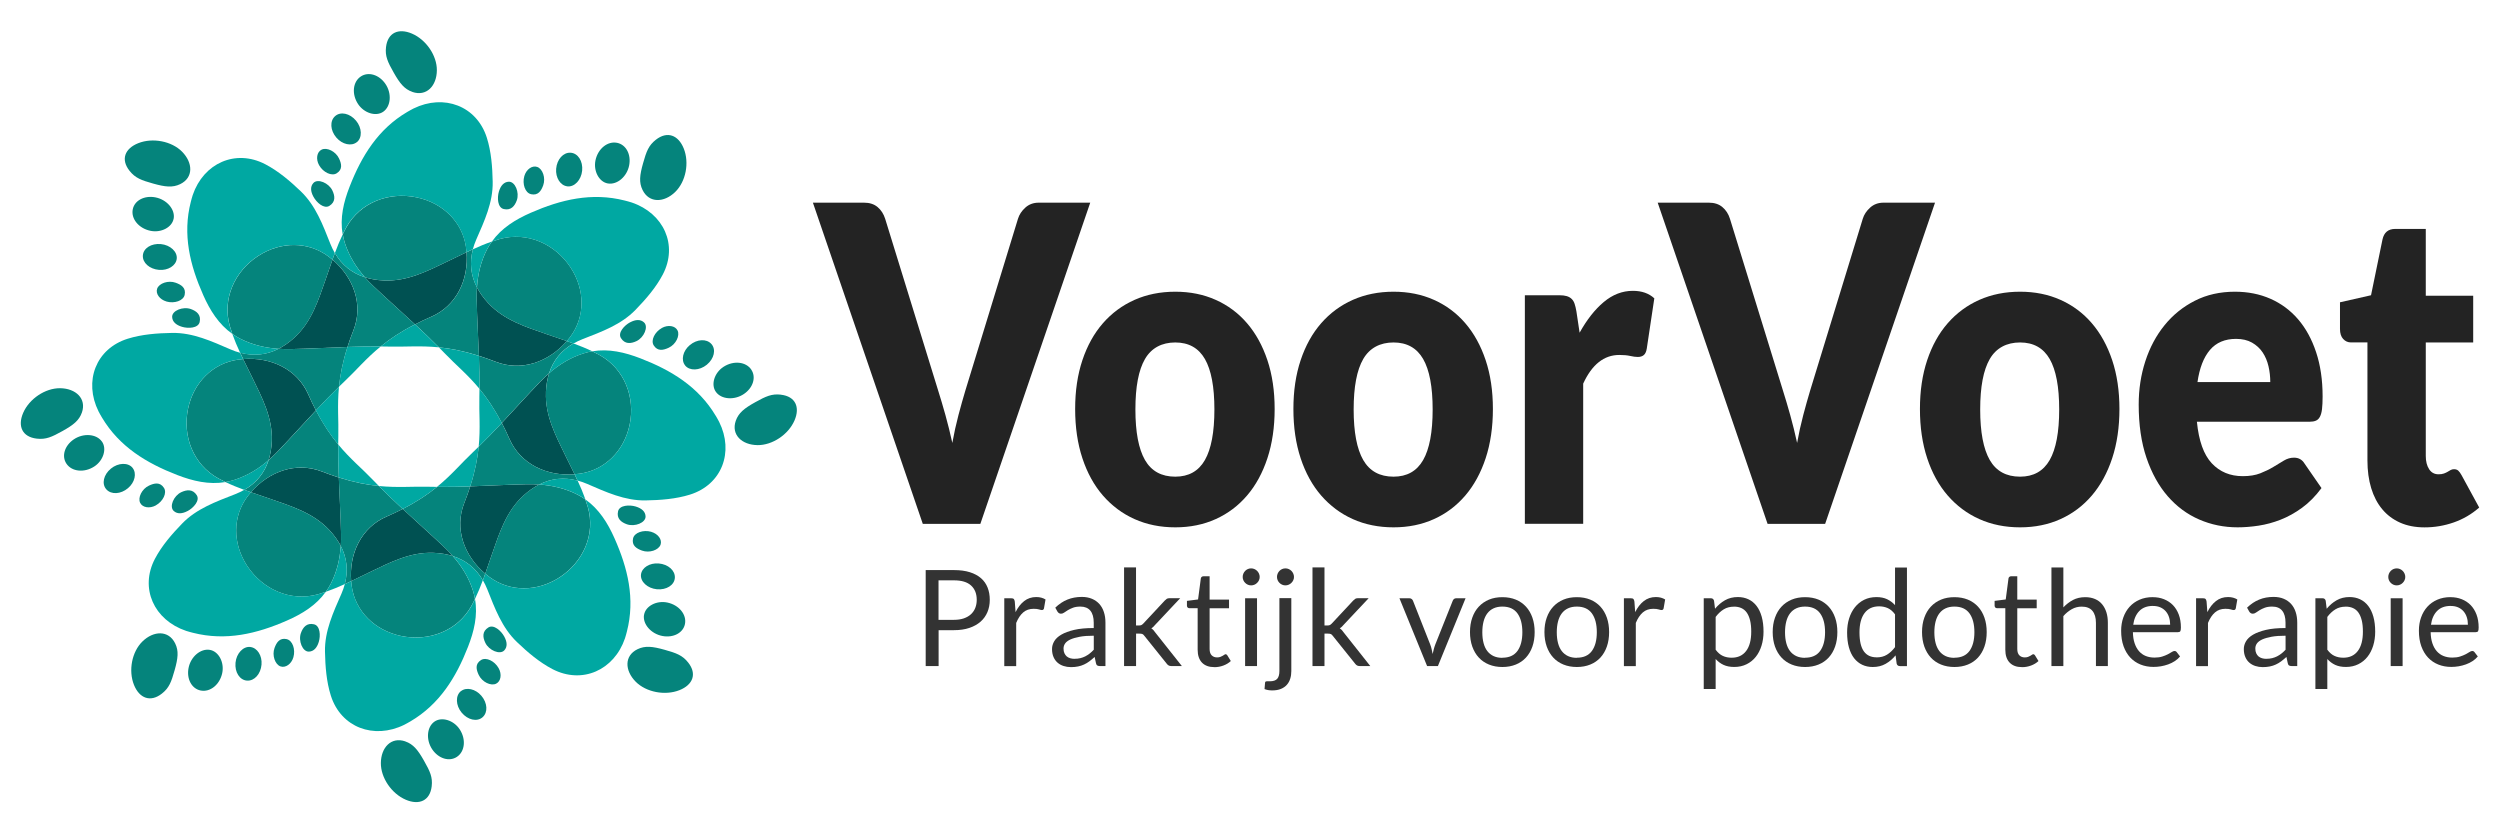 <?xml version="1.0" encoding="UTF-8" standalone="no"?> <svg xmlns:inkscape="http://www.inkscape.org/namespaces/inkscape" xmlns:sodipodi="http://sodipodi.sourceforge.net/DTD/sodipodi-0.dtd" xmlns="http://www.w3.org/2000/svg" xmlns:svg="http://www.w3.org/2000/svg" id="a" viewBox="0 0 1800 600" version="1.1" sodipodi:docname="Logo_VoorVoet.svg" inkscape:version="1.2.2 (b0a8486541, 2022-12-01)" width="1800" height="600"><defs id="defs4"><style id="style2">.m{fill:#005152;}.n{fill:#00a8a2;}.o{fill:#05847c;}.p{fill:#3b3b3c;}.q{fill:#4d4d4f;}</style></defs><g id="g261"><g id="g3865" transform="translate(4.981,12.485)"><g id="b" transform="matrix(3,0,0,3,-4.992,-4.985)"><g id="c"><path class="m" d="m 79.8,59.81 c -0.55,1.57 -1.08,3.15 -1.63,4.71 -1.78,5.07 -3.38,10.21 -7.51,14.01 -1.22,1.12 -2.49,2.01 -3.81,2.68 0.99,0.07 1.98,0.09 2.98,0.07 4.52,-0.1 9.04,-0.35 13.56,-0.51 0.4,-1.26 0.87,-2.57 1.43,-3.98 2.44,-6.17 0.03,-12.7 -5.03,-16.98 z" id="path6"></path><path class="m" d="m 58.36,83.68 c 0.73,1.5 1.48,2.99 2.21,4.48 2.35,4.84 4.89,9.61 4.67,15.2 -0.06,1.65 -0.32,3.18 -0.78,4.57 0.74,-0.65 1.46,-1.33 2.15,-2.05 3.12,-3.25 6.13,-6.6 9.21,-9.89 -0.61,-1.17 -1.22,-2.43 -1.83,-3.82 -2.67,-6.09 -9.02,-9.02 -15.64,-8.5 z" id="path8"></path><path class="m" d="m 60.22,115.64 c 1.58,0.55 3.18,1.08 4.75,1.63 5.11,1.78 10.29,3.37 14.12,7.49 1.13,1.21 2.03,2.48 2.71,3.78 0.07,-0.98 0.09,-1.97 0.06,-2.96 -0.11,-4.49 -0.37,-8.98 -0.54,-13.47 -1.27,-0.4 -2.59,-0.87 -4.01,-1.42 -6.22,-2.44 -12.79,-0.05 -17.09,4.96 z" id="path10"></path><path class="m" d="m 84.29,136.97 c 1.51,-0.72 3.01,-1.47 4.51,-2.18 4.87,-2.33 9.66,-4.84 15.29,-4.61 1.66,0.07 3.2,0.33 4.61,0.78 -0.65,-0.74 -1.34,-1.46 -2.07,-2.14 -3.28,-3.1 -6.66,-6.1 -9.97,-9.17 -1.18,0.6 -2.45,1.21 -3.84,1.81 -6.13,2.64 -9.06,8.94 -8.53,15.52 z" id="path12"></path><path class="m" d="m 116.46,135.19 c 0.55,-1.57 1.08,-3.15 1.63,-4.71 1.78,-5.07 3.38,-10.21 7.51,-14.01 1.22,-1.12 2.49,-2.01 3.81,-2.68 -0.99,-0.07 -1.98,-0.09 -2.99,-0.07 -4.52,0.1 -9.04,0.35 -13.56,0.51 -0.4,1.26 -0.87,2.57 -1.43,3.98 -2.44,6.17 -0.03,12.7 5.03,16.98 z" id="path14"></path><path class="m" d="m 111.97,58.03 c -1.51,0.72 -3.01,1.47 -4.51,2.18 -4.87,2.33 -9.66,4.84 -15.29,4.61 -1.66,-0.07 -3.2,-0.33 -4.61,-0.78 0.65,0.74 1.34,1.46 2.07,2.14 3.28,3.1 6.66,6.1 9.97,9.17 1.18,-0.6 2.45,-1.21 3.84,-1.81 6.13,-2.64 9.06,-8.94 8.53,-15.52 z" id="path16"></path><path class="m" d="m 136.04,79.36 c -1.58,-0.55 -3.18,-1.08 -4.75,-1.63 -5.11,-1.78 -10.29,-3.37 -14.12,-7.49 -1.13,-1.21 -2.03,-2.48 -2.71,-3.78 -0.07,0.98 -0.09,1.97 -0.06,2.96 0.11,4.49 0.37,8.98 0.54,13.47 1.27,0.4 2.59,0.87 4.01,1.42 6.22,2.44 12.79,0.05 17.09,-4.96 z" id="path18"></path><path class="m" d="m 131.02,91.64 c 0.06,-1.65 0.32,-3.18 0.78,-4.57 -0.74,0.65 -1.46,1.33 -2.15,2.05 -3.12,3.25 -6.13,6.6 -9.21,9.89 0.61,1.17 1.22,2.43 1.83,3.82 2.67,6.09 9.02,9.02 15.64,8.5 -0.73,-1.5 -1.48,-2.99 -2.21,-4.48 -2.35,-4.84 -4.89,-9.61 -4.67,-15.2 z" id="path20"></path></g><g id="d"><path class="o" d="m 84.83,76.79 c -0.56,1.4 -1.02,2.72 -1.43,3.98 2.66,-0.09 5.31,-0.14 7.97,-0.12 2.15,-1.75 4.77,-3.53 8.24,-5.3 -3.31,-3.06 -6.7,-6.06 -9.97,-9.17 -0.73,-0.69 -1.42,-1.4 -2.07,-2.14 -3.06,-0.98 -5.5,-2.89 -7.2,-5.81 -0.2,0.53 -0.39,1.05 -0.57,1.58 5.06,4.28 7.48,10.81 5.03,16.98 z" id="path23"></path><path class="o" d="m 66.85,81.22 c 1.31,-0.67 2.58,-1.56 3.81,-2.68 4.13,-3.79 5.73,-8.93 7.51,-14.01 0.55,-1.56 1.07,-3.14 1.63,-4.71 C 79.46,59.53 79.11,59.26 78.76,59 73.92,55.44 67.41,55.41 61.99,58.92 c -5.68,3.67 -8.69,10.34 -6.81,16.87 0.18,0.62 0.38,1.24 0.6,1.85 0.6,0.42 1.22,0.82 1.9,1.16 2.91,1.48 6.01,2.2 9.19,2.42 z" id="path25"></path><path class="o" d="m 74,92.17 c 0.61,1.39 1.22,2.64 1.83,3.82 1.81,-1.93 3.65,-3.83 5.54,-5.68 0.27,-2.75 0.85,-5.85 2.04,-9.54 -4.52,0.16 -9.04,0.41 -13.56,0.51 -1,0.02 -2,0 -2.98,-0.07 -2.86,1.46 -5.94,1.81 -9.22,0.94 0.24,0.51 0.48,1.02 0.72,1.52 6.62,-0.52 12.97,2.41 15.64,8.5 z" id="path27"></path><path class="o" d="m 77.31,110.67 c 1.41,0.56 2.74,1.02 4.01,1.42 -0.1,-2.64 -0.16,-5.28 -0.13,-7.91 -1.77,-2.14 -3.56,-4.75 -5.35,-8.19 -3.08,3.29 -6.09,6.64 -9.21,9.89 -0.69,0.72 -1.41,1.4 -2.15,2.05 -0.98,3.04 -2.9,5.46 -5.84,7.14 0.53,0.19 1.06,0.39 1.6,0.57 4.3,-5.02 10.87,-7.4 17.09,-4.96 z" id="path29"></path><path class="o" d="m 81.79,128.53 c -0.68,-1.31 -1.58,-2.57 -2.71,-3.78 -3.83,-4.11 -9.01,-5.71 -14.12,-7.49 -1.57,-0.55 -3.17,-1.07 -4.75,-1.63 -0.29,0.33 -0.56,0.68 -0.83,1.04 -3.57,4.8 -3.59,11.27 -0.05,16.66 3.71,5.64 10.43,8.65 17,6.8 0.63,-0.18 1.25,-0.38 1.86,-0.59 0.42,-0.59 0.82,-1.21 1.17,-1.88 1.49,-2.89 2.21,-5.96 2.42,-9.12 z" id="path31"></path><path class="o" d="m 92.81,121.46 c 1.39,-0.6 2.66,-1.2 3.84,-1.81 -1.95,-1.8 -3.87,-3.63 -5.73,-5.51 -2.77,-0.27 -5.89,-0.86 -9.61,-2.04 0.17,4.49 0.43,8.98 0.54,13.47 0.03,0.99 0,1.98 -0.06,2.96 1.47,2.84 1.84,5.9 0.96,9.16 0.51,-0.23 1.02,-0.47 1.53,-0.72 -0.54,-6.58 2.4,-12.88 8.53,-15.52 z" id="path33"></path><path class="o" d="m 108.69,130.96 c -1.41,-0.45 -2.94,-0.71 -4.61,-0.78 -5.63,-0.23 -10.42,2.28 -15.29,4.61 -1.5,0.72 -3,1.46 -4.51,2.18 0.04,0.44 0.09,0.88 0.15,1.32 0.89,5.91 5.49,10.5 11.82,11.84 6.63,1.4 13.52,-1.2 16.84,-7.13 0.32,-0.57 0.62,-1.15 0.9,-1.75 -0.12,-0.71 -0.29,-1.42 -0.52,-2.13 -1.01,-3.09 -2.69,-5.77 -4.79,-8.16 z" id="path35"></path><path class="o" d="m 111.43,118.21 c 0.56,-1.4 1.02,-2.72 1.43,-3.98 -2.66,0.09 -5.31,0.14 -7.97,0.12 -2.15,1.75 -4.77,3.53 -8.24,5.3 3.31,3.06 6.7,6.06 9.97,9.17 0.73,0.69 1.42,1.4 2.07,2.14 3.06,0.98 5.5,2.89 7.2,5.81 0.2,-0.53 0.39,-1.05 0.57,-1.58 -5.06,-4.28 -7.48,-10.81 -5.03,-16.98 z" id="path37"></path><path class="o" d="m 114.47,66.47 c 0.68,1.31 1.58,2.57 2.71,3.78 3.83,4.11 9.01,5.71 14.12,7.49 1.57,0.55 3.17,1.07 4.75,1.63 0.29,-0.33 0.56,-0.68 0.83,-1.04 3.57,-4.8 3.59,-11.27 0.05,-16.66 -3.71,-5.64 -10.43,-8.65 -17,-6.8 -0.63,0.18 -1.25,0.38 -1.86,0.59 -0.42,0.59 -0.82,1.21 -1.17,1.88 -1.49,2.89 -2.21,5.96 -2.42,9.12 z" id="path39"></path><path class="o" d="m 129.41,113.78 c -1.31,0.67 -2.59,1.56 -3.81,2.68 -4.13,3.79 -5.73,8.93 -7.51,14.01 -0.55,1.56 -1.07,3.14 -1.63,4.71 0.34,0.29 0.69,0.56 1.04,0.82 4.84,3.56 11.35,3.59 16.77,0.08 5.68,-3.67 8.69,-10.34 6.81,-16.87 -0.18,-0.62 -0.38,-1.24 -0.6,-1.85 -0.6,-0.42 -1.22,-0.82 -1.9,-1.16 -2.91,-1.48 -6.01,-2.2 -9.19,-2.42 z" id="path41"></path><path class="o" d="m 122.26,102.83 c -0.61,-1.39 -1.22,-2.64 -1.83,-3.82 -1.81,1.93 -3.65,3.83 -5.54,5.68 -0.27,2.75 -0.85,5.85 -2.04,9.54 4.52,-0.16 9.04,-0.41 13.56,-0.51 1,-0.02 2,0 2.99,0.07 2.86,-1.46 5.94,-1.81 9.22,-0.94 -0.24,-0.51 -0.48,-1.02 -0.72,-1.52 -6.62,0.52 -12.97,-2.41 -15.64,-8.5 z" id="path43"></path><path class="o" d="m 103.45,73.54 c -1.39,0.6 -2.66,1.2 -3.84,1.81 1.95,1.8 3.87,3.63 5.73,5.51 2.77,0.27 5.89,0.86 9.61,2.04 -0.17,-4.49 -0.43,-8.98 -0.54,-13.47 -0.03,-0.99 0,-1.98 0.06,-2.96 -1.47,-2.84 -1.84,-5.9 -0.96,-9.16 -0.51,0.23 -1.02,0.47 -1.53,0.72 0.54,6.58 -2.4,12.88 -8.53,15.52 z" id="path45"></path><path class="o" d="m 87.57,64.04 c 1.41,0.45 2.94,0.71 4.61,0.78 5.63,0.23 10.42,-2.28 15.29,-4.61 1.5,-0.72 3,-1.46 4.51,-2.18 -0.04,-0.44 -0.09,-0.88 -0.15,-1.32 -0.89,-5.91 -5.49,-10.5 -11.82,-11.84 -6.63,-1.4 -13.52,1.2 -16.84,7.13 -0.32,0.57 -0.62,1.15 -0.9,1.75 0.12,0.71 0.29,1.42 0.52,2.13 1.01,3.09 2.69,5.77 4.79,8.16 z" id="path47"></path><path class="o" d="m 131.8,87.07 c -0.45,1.4 -0.71,2.92 -0.78,4.57 -0.22,5.59 2.32,10.35 4.67,15.2 0.72,1.49 1.48,2.98 2.21,4.48 0.44,-0.03 0.88,-0.08 1.32,-0.15 5.95,-0.88 10.56,-5.43 11.89,-11.72 1.39,-6.59 -1.23,-13.43 -7.21,-16.74 -0.58,-0.32 -1.16,-0.61 -1.76,-0.9 -0.71,0.12 -1.43,0.29 -2.15,0.52 -3.11,0.99 -5.81,2.66 -8.21,4.74 z" id="path49"></path><path class="o" d="m 118.95,84.33 c -1.41,-0.56 -2.74,-1.02 -4.01,-1.42 0.1,2.64 0.16,5.28 0.13,7.91 1.77,2.14 3.56,4.75 5.35,8.19 3.08,-3.29 6.09,-6.64 9.21,-9.89 0.69,-0.72 1.41,-1.4 2.15,-2.05 0.98,-3.04 2.9,-5.46 5.84,-7.14 -0.53,-0.19 -1.06,-0.39 -1.6,-0.57 -4.3,5.02 -10.87,7.4 -17.09,4.96 z" id="path51"></path><path class="o" d="m 64.46,107.93 c 0.45,-1.4 0.71,-2.92 0.78,-4.57 0.22,-5.59 -2.32,-10.35 -4.67,-15.2 -0.72,-1.49 -1.48,-2.98 -2.21,-4.48 -0.44,0.03 -0.88,0.08 -1.32,0.15 -5.95,0.88 -10.56,5.43 -11.89,11.72 -1.39,6.59 1.23,13.43 7.21,16.74 0.58,0.32 1.16,0.61 1.76,0.9 0.71,-0.12 1.43,-0.29 2.15,-0.52 3.11,-0.99 5.81,-2.66 8.21,-4.74 z" id="path53"></path></g><g id="e"><g id="f"><path class="n" d="m 61.98,58.91 c 5.42,-3.51 11.94,-3.48 16.77,0.08 0.36,0.26 0.71,0.54 1.04,0.82 0.19,-0.53 0.38,-1.06 0.57,-1.58 -0.39,-0.67 -0.75,-1.4 -1.06,-2.18 -1.81,-4.55 -3.51,-9.2 -7.12,-12.65 -2.57,-2.46 -5.39,-4.86 -8.52,-6.49 -7.13,-3.7 -14.8,-0.25 -17.4,7.4 -0.18,0.53 -0.31,1.08 -0.46,1.63 -2.02,7.85 -0.2,15.22 2.98,22.38 1.62,3.66 3.71,7 6.98,9.31 -0.22,-0.61 -0.42,-1.23 -0.6,-1.85 -1.88,-6.53 1.14,-13.2 6.81,-16.87 z" id="path56"></path><path class="n" d="m 114.47,66.47 c 0.21,-3.16 0.93,-6.23 2.42,-9.12 0.35,-0.67 0.75,-1.29 1.17,-1.88 -1.54,0.53 -3.05,1.16 -4.55,1.85 -0.88,3.25 -0.51,6.31 0.96,9.16 z" id="path58"></path><path class="n" d="m 45.14,95.55 c 1.33,-6.29 5.95,-10.84 11.89,-11.72 0.44,-0.07 0.88,-0.12 1.32,-0.15 -0.25,-0.51 -0.49,-1.01 -0.72,-1.52 -0.76,-0.2 -1.52,-0.46 -2.3,-0.8 C 50.81,79.41 46.3,77.31 41.3,77.4 37.74,77.46 34.03,77.74 30.67,78.79 23.01,81.18 20.05,89 23.66,96.25 c 0.25,0.51 0.55,0.99 0.83,1.48 4.16,6.98 10.69,10.93 18.04,13.77 3.76,1.45 7.61,2.37 11.58,1.7 -0.59,-0.28 -1.18,-0.58 -1.76,-0.9 -5.98,-3.31 -8.6,-10.15 -7.21,-16.74 z" id="path60"></path><path class="n" d="m 87.57,64.04 c -2.1,-2.39 -3.78,-5.07 -4.79,-8.16 -0.23,-0.72 -0.4,-1.43 -0.52,-2.13 -0.7,1.45 -1.32,2.96 -1.88,4.48 1.7,2.92 4.13,4.83 7.2,5.81 z" id="path62"></path><path class="n" d="M 66.85,81.22 C 63.67,81 60.57,80.28 57.66,78.8 c -0.68,-0.35 -1.3,-0.74 -1.9,-1.16 0.54,1.53 1.18,3.03 1.87,4.52 3.28,0.88 6.36,0.52 9.22,-0.94 z" id="path64"></path><path class="n" d="m 59.34,133.33 c -3.54,-5.39 -3.52,-11.86 0.05,-16.66 0.27,-0.36 0.54,-0.7 0.83,-1.04 -0.53,-0.19 -1.07,-0.38 -1.6,-0.57 -0.68,0.39 -1.4,0.74 -2.19,1.05 -4.58,1.79 -9.26,3.47 -12.72,7.05 -2.47,2.55 -4.89,5.34 -6.52,8.45 -3.71,7.07 -0.23,14.7 7.48,17.3 0.54,0.18 1.09,0.31 1.64,0.46 7.91,2.02 15.33,0.23 22.53,-2.92 3.68,-1.61 7.04,-3.67 9.36,-6.92 -0.62,0.21 -1.24,0.41 -1.86,0.59 -6.57,1.85 -13.3,-1.15 -17,-6.8 z" id="path66"></path><path class="n" d="m 96.26,150.13 c -6.34,-1.33 -10.93,-5.93 -11.82,-11.84 -0.07,-0.44 -0.12,-0.88 -0.15,-1.32 -0.51,0.24 -1.02,0.48 -1.53,0.72 -0.2,0.75 -0.47,1.51 -0.8,2.28 -1.96,4.48 -4.06,8.96 -3.96,13.93 0.07,3.54 0.35,7.22 1.41,10.56 2.42,7.62 10.3,10.57 17.59,7 0.51,-0.25 0.99,-0.55 1.49,-0.82 7.02,-4.12 10.98,-10.6 13.83,-17.89 1.46,-3.73 2.38,-7.56 1.69,-11.49 -0.29,0.59 -0.58,1.17 -0.9,1.75 -3.32,5.93 -10.2,8.52 -16.84,7.13 z" id="path68"></path><path class="n" d="m 64.46,107.93 c -2.4,2.08 -5.1,3.75 -8.21,4.74 -0.72,0.23 -1.44,0.4 -2.15,0.52 1.46,0.7 2.98,1.31 4.52,1.88 2.94,-1.68 4.86,-4.1 5.84,-7.14 z" id="path70"></path><path class="n" d="m 134.28,136.09 c -5.42,3.51 -11.94,3.48 -16.77,-0.08 -0.36,-0.26 -0.71,-0.54 -1.04,-0.82 -0.19,0.53 -0.38,1.06 -0.57,1.58 0.39,0.67 0.75,1.4 1.06,2.18 1.81,4.55 3.51,9.2 7.12,12.65 2.57,2.46 5.39,4.86 8.52,6.49 7.13,3.7 14.8,0.25 17.4,-7.4 0.18,-0.53 0.31,-1.08 0.46,-1.63 2.02,-7.85 0.2,-15.22 -2.98,-22.38 -1.62,-3.66 -3.71,-7 -6.98,-9.31 0.22,0.61 0.42,1.23 0.6,1.85 1.88,6.53 -1.14,13.2 -6.81,16.87 z" id="path72"></path><path class="n" d="m 81.79,128.53 c -0.21,3.16 -0.93,6.23 -2.42,9.12 -0.35,0.67 -0.75,1.29 -1.17,1.88 1.54,-0.53 3.05,-1.16 4.55,-1.85 0.88,-3.25 0.51,-6.31 -0.96,-9.16 z" id="path74"></path><path class="n" d="m 108.69,130.96 c 2.1,2.39 3.78,5.07 4.79,8.16 0.23,0.72 0.4,1.43 0.52,2.13 0.7,-1.45 1.32,-2.96 1.88,-4.48 -1.7,-2.92 -4.13,-4.83 -7.2,-5.81 z" id="path76"></path><path class="n" d="m 171.77,97.28 c -4.16,-6.98 -10.69,-10.93 -18.04,-13.77 -3.76,-1.45 -7.61,-2.37 -11.58,-1.7 0.59,0.28 1.18,0.58 1.76,0.9 5.98,3.31 8.6,10.15 7.21,16.74 -1.33,6.29 -5.95,10.84 -11.89,11.72 -0.44,0.07 -0.88,0.12 -1.32,0.15 0.25,0.51 0.49,1.01 0.72,1.52 0.76,0.2 1.52,0.46 2.3,0.8 4.52,1.95 9.03,4.05 14.03,3.96 3.56,-0.06 7.27,-0.34 10.63,-1.39 7.66,-2.39 10.62,-10.21 7.01,-17.46 -0.25,-0.51 -0.55,-0.99 -0.83,-1.48 z" id="path78"></path><path class="n" d="m 129.41,113.78 c 3.18,0.22 6.28,0.94 9.19,2.42 0.68,0.35 1.3,0.74 1.9,1.16 -0.54,-1.53 -1.18,-3.03 -1.87,-4.52 -3.28,-0.88 -6.36,-0.52 -9.22,0.94 z" id="path80"></path><path class="n" d="m 136.92,61.67 c 3.54,5.39 3.52,11.86 -0.05,16.66 -0.27,0.36 -0.54,0.7 -0.83,1.04 0.53,0.19 1.07,0.38 1.6,0.57 0.68,-0.39 1.4,-0.74 2.19,-1.05 4.58,-1.79 9.26,-3.47 12.72,-7.05 2.47,-2.55 4.89,-5.34 6.52,-8.45 3.71,-7.07 0.23,-14.7 -7.48,-17.3 -0.54,-0.18 -1.09,-0.31 -1.64,-0.46 -7.91,-2.02 -15.33,-0.23 -22.53,2.92 -3.68,1.61 -7.04,3.67 -9.36,6.92 0.62,-0.21 1.24,-0.41 1.86,-0.59 6.57,-1.85 13.3,1.15 17,6.8 z" id="path82"></path><path class="n" d="m 99.99,44.87 c 6.34,1.33 10.93,5.93 11.82,11.84 0.07,0.44 0.12,0.88 0.15,1.32 0.51,-0.24 1.02,-0.48 1.53,-0.72 0.2,-0.75 0.47,-1.51 0.8,-2.28 1.96,-4.48 4.06,-8.96 3.96,-13.93 -0.07,-3.54 -0.35,-7.22 -1.41,-10.56 -2.42,-7.62 -10.3,-10.57 -17.59,-7 -0.51,0.25 -0.99,0.55 -1.49,0.82 -7.02,4.12 -10.98,10.6 -13.83,17.89 -1.46,3.73 -2.38,7.56 -1.69,11.49 0.29,-0.59 0.58,-1.17 0.9,-1.75 3.32,-5.93 10.2,-8.52 16.84,-7.13 z" id="path84"></path><path class="n" d="m 131.8,87.07 c 2.4,-2.08 5.1,-3.75 8.21,-4.74 0.72,-0.23 1.44,-0.4 2.15,-0.52 -1.46,-0.7 -2.98,-1.31 -4.52,-1.88 -2.94,1.68 -4.86,4.1 -5.84,7.14 z" id="path86"></path><path class="n" d="m 115.08,90.82 c 0.02,-2.64 -0.04,-5.27 -0.13,-7.91 -3.72,-1.18 -6.84,-1.77 -9.61,-2.04 0.48,0.48 0.95,0.96 1.42,1.45 2.59,2.72 5.42,4.99 8.32,8.5 z" id="path88"></path><path class="n" d="m 115.05,92.84 c -0.1,3.74 0.29,7.33 -0.16,11.85 1.89,-1.85 3.73,-3.75 5.54,-5.68 -1.79,-3.45 -3.59,-6.05 -5.35,-8.19 0,0.67 0,1.35 -0.03,2.02 z" id="path90"></path><path class="n" d="m 104.89,114.35 c 2.65,0.03 5.31,-0.03 7.97,-0.12 1.19,-3.69 1.77,-6.79 2.04,-9.54 -0.48,0.47 -0.97,0.95 -1.46,1.41 -2.73,2.57 -5.02,5.37 -8.55,8.25 z" id="path92"></path><path class="n" d="m 105.33,80.86 c -1.86,-1.88 -3.78,-3.71 -5.73,-5.51 -3.47,1.77 -6.09,3.55 -8.24,5.3 0.68,0 1.36,0.01 2.04,0.03 3.77,0.1 7.38,-0.27 11.93,0.18 z" id="path94"></path><path class="n" d="m 91.37,80.65 c -2.65,-0.03 -5.31,0.03 -7.97,0.12 -1.19,3.69 -1.77,6.79 -2.04,9.54 0.48,-0.47 0.97,-0.95 1.46,-1.41 2.73,-2.57 5.02,-5.37 8.55,-8.25 z" id="path96"></path><path class="n" d="m 81.36,90.31 c -1.89,1.85 -3.73,3.75 -5.54,5.68 1.79,3.45 3.59,6.05 5.35,8.19 0,-0.67 0,-1.35 0.03,-2.02 0.1,-3.74 -0.29,-7.33 0.16,-11.85 z" id="path98"></path><path class="n" d="m 81.18,104.18 c -0.02,2.64 0.04,5.27 0.13,7.91 3.72,1.18 6.84,1.77 9.61,2.04 -0.48,-0.48 -0.95,-0.96 -1.42,-1.45 -2.59,-2.72 -5.42,-4.99 -8.32,-8.5 z" id="path100"></path><path class="n" d="m 90.92,114.14 c 1.86,1.88 3.78,3.71 5.73,5.51 3.47,-1.77 6.09,-3.55 8.24,-5.3 -0.68,0 -1.36,-0.01 -2.04,-0.03 -3.77,-0.1 -7.38,0.27 -11.93,-0.18 z" id="path102"></path></g><g id="g"><g id="h"><path class="o" d="m 43.66,75.93 c 1.52,0.46 3.91,0.35 4.26,-1.13 0.4,-1.74 -0.72,-2.63 -2.12,-3.13 -1.89,-0.67 -4.55,0.38 -4.48,1.91 0.05,1.15 0.95,1.93 2.35,2.35 z" id="path105"></path><path class="o" d="m 45.03,120.15 c 1.39,-0.74 3.01,-2.5 2.2,-3.79 -0.95,-1.51 -2.38,-1.36 -3.73,-0.73 -1.81,0.85 -2.94,3.47 -1.8,4.5 0.85,0.78 2.04,0.7 3.33,0.01 z" id="path107"></path><path class="o" d="m 75.37,147.33 c -1.75,-0.4 -2.65,0.71 -3.15,2.1 -0.67,1.88 0.4,4.52 1.93,4.46 1.16,-0.05 1.94,-0.94 2.36,-2.33 0.46,-1.5 0.34,-3.89 -1.15,-4.23 z" id="path109"></path><path class="o" d="m 117.21,148.09 c -1.52,0.94 -1.37,2.36 -0.72,3.7 0.86,1.8 3.5,2.92 4.54,1.8 0.79,-0.85 0.7,-2.03 0,-3.31 -0.75,-1.39 -2.53,-2.99 -3.82,-2.19 z" id="path111"></path><path class="o" d="m 152.6,119.07 c -1.52,-0.46 -3.91,-0.35 -4.26,1.13 -0.4,1.74 0.72,2.63 2.12,3.13 1.89,0.67 4.55,-0.38 4.48,-1.91 -0.05,-1.15 -0.95,-1.93 -2.35,-2.35 z" id="path113"></path><path class="o" d="m 151.23,74.85 c -1.39,0.74 -3.01,2.5 -2.2,3.79 0.95,1.51 2.38,1.36 3.73,0.73 1.81,-0.85 2.94,-3.47 1.8,-4.5 -0.85,-0.78 -2.04,-0.7 -3.33,-0.01 z" id="path115"></path><path class="o" d="m 120.89,47.67 c 1.75,0.4 2.65,-0.71 3.15,-2.1 0.67,-1.88 -0.4,-4.52 -1.93,-4.46 -1.16,0.05 -1.94,0.94 -2.36,2.33 -0.46,1.5 -0.34,3.89 1.15,4.23 z" id="path117"></path><path class="o" d="m 79.05,46.91 c 1.52,-0.94 1.37,-2.36 0.72,-3.7 -0.86,-1.8 -3.5,-2.92 -4.54,-1.8 -0.79,0.85 -0.7,2.03 0,3.31 0.75,1.39 2.53,2.99 3.82,2.19 z" id="path119"></path></g><g id="i"><path class="o" d="m 39.96,69.87 c 1.91,0.54 4.05,-0.2 4.36,-1.59 0.38,-1.71 -0.83,-2.44 -2.14,-2.92 -1.78,-0.65 -4,0.12 -4.46,1.42 -0.42,1.21 0.6,2.61 2.24,3.08 z" id="path122"></path><path class="o" d="m 37.41,118.78 c 1.73,-0.96 2.72,-2.98 1.95,-4.18 -0.95,-1.48 -2.32,-1.15 -3.59,-0.56 -1.72,0.79 -2.74,2.9 -2.13,4.14 0.56,1.15 2.28,1.43 3.77,0.61 z" id="path124"></path><path class="o" d="m 68.82,150.89 c -1.72,-0.38 -2.45,0.82 -2.93,2.12 -0.65,1.77 0.13,3.98 1.44,4.43 1.22,0.42 2.63,-0.59 3.09,-2.21 0.54,-1.89 -0.21,-4.02 -1.6,-4.33 z" id="path126"></path><path class="o" d="m 115.45,155.91 c -1.49,0.94 -1.15,2.3 -0.56,3.56 0.8,1.71 2.92,2.73 4.17,2.12 1.16,-0.56 1.44,-2.27 0.61,-3.74 -0.97,-1.72 -3.01,-2.7 -4.22,-1.94 z" id="path128"></path><path class="o" d="m 156.3,125.13 c -1.91,-0.54 -4.05,0.2 -4.36,1.59 -0.38,1.71 0.83,2.44 2.14,2.92 1.78,0.65 4,-0.12 4.46,-1.42 0.42,-1.21 -0.6,-2.61 -2.24,-3.08 z" id="path130"></path><path class="o" d="m 158.85,76.22 c -1.73,0.96 -2.72,2.98 -1.95,4.18 0.95,1.48 2.32,1.15 3.59,0.56 1.72,-0.79 2.74,-2.9 2.13,-4.14 -0.56,-1.15 -2.28,-1.43 -3.77,-0.61 z" id="path132"></path><path class="o" d="m 127.44,44.11 c 1.72,0.38 2.45,-0.82 2.93,-2.12 0.65,-1.77 -0.13,-3.98 -1.44,-4.43 -1.22,-0.42 -2.63,0.59 -3.09,2.21 -0.54,1.89 0.21,4.02 1.6,4.33 z" id="path134"></path><path class="o" d="m 80.81,39.09 c 1.49,-0.94 1.15,-2.3 0.56,-3.56 -0.8,-1.71 -2.92,-2.73 -4.17,-2.12 -1.16,0.56 -1.44,2.27 -0.61,3.74 0.97,1.72 3.01,2.7 4.22,1.94 z" id="path136"></path></g><g id="j"><path class="o" d="m 38.17,62.27 c 2.17,0.18 4.06,-1.01 4.25,-2.66 0.19,-1.7 -1.55,-3.31 -3.8,-3.53 -2.31,-0.22 -4.23,1 -4.33,2.75 -0.1,1.74 1.6,3.25 3.88,3.44 z" id="path139"></path><path class="o" d="m 31.83,109.79 c -1.08,-1.34 -3.45,-1.26 -5.2,0.17 -1.79,1.47 -2.28,3.68 -1.1,4.99 1.17,1.3 3.45,1.18 5.19,-0.29 1.66,-1.39 2.15,-3.57 1.1,-4.87 z" id="path141"></path><path class="o" d="m 60.08,152.77 c -1.71,-0.19 -3.33,1.53 -3.55,3.77 -0.22,2.3 1.01,4.2 2.78,4.31 1.75,0.1 3.27,-1.59 3.46,-3.85 0.18,-2.15 -1.02,-4.04 -2.69,-4.22 z" id="path143"></path><path class="o" d="m 110.62,163.37 c -1.34,1.07 -1.26,3.43 0.18,5.16 1.48,1.78 3.71,2.27 5.03,1.1 1.31,-1.16 1.18,-3.42 -0.3,-5.15 -1.41,-1.65 -3.6,-2.14 -4.9,-1.1 z" id="path145"></path><path class="o" d="m 158.09,132.73 c -2.17,-0.18 -4.06,1.01 -4.25,2.66 -0.19,1.7 1.55,3.31 3.8,3.53 2.31,0.22 4.23,-1 4.33,-2.75 0.1,-1.74 -1.6,-3.25 -3.88,-3.44 z" id="path147"></path><path class="o" d="m 164.43,85.21 c 1.08,1.34 3.45,1.26 5.2,-0.17 1.79,-1.47 2.28,-3.68 1.1,-4.99 -1.17,-1.3 -3.45,-1.18 -5.19,0.29 -1.66,1.39 -2.15,3.57 -1.1,4.87 z" id="path149"></path><path class="o" d="m 136.17,42.23 c 1.71,0.19 3.33,-1.53 3.55,-3.77 0.22,-2.3 -1.01,-4.2 -2.78,-4.31 -1.75,-0.1 -3.27,1.59 -3.46,3.85 -0.18,2.15 1.02,4.04 2.69,4.22 z" id="path151"></path><path class="o" d="m 85.64,31.63 c 1.34,-1.07 1.26,-3.43 -0.18,-5.16 -1.48,-1.78 -3.71,-2.27 -5.03,-1.1 -1.31,1.16 -1.18,3.42 0.3,5.15 1.41,1.65 3.6,2.14 4.9,1.1 z" id="path153"></path></g><g id="k"><path class="o" d="m 41.69,49.96 c 0.38,-2.22 -1.67,-4.58 -4.42,-5.1 -2.63,-0.49 -4.97,0.75 -5.4,2.86 -0.47,2.27 1.42,4.58 4.22,5.17 2.59,0.55 5.24,-0.85 5.59,-2.94 z" id="path156"></path><path class="o" d="m 24.45,103.46 c -1.31,-1.84 -4.44,-2.07 -6.74,-0.51 -2.21,1.5 -2.97,4.02 -1.77,5.82 1.29,1.94 4.27,2.25 6.67,0.7 2.22,-1.43 3.09,-4.28 1.85,-6.01 z" id="path158"></path><path class="o" d="m 50.37,153.47 c -2.23,-0.38 -4.61,1.65 -5.12,4.38 -0.49,2.61 0.76,4.93 2.89,5.37 2.29,0.47 4.61,-1.4 5.2,-4.19 0.54,-2.57 -0.86,-5.2 -2.97,-5.56 z" id="path160"></path><path class="o" d="m 104.27,170.69 c -1.85,1.3 -2.08,4.41 -0.5,6.7 1.51,2.19 4.05,2.96 5.87,1.77 1.95,-1.27 2.26,-4.23 0.69,-6.62 -1.45,-2.2 -4.31,-3.08 -6.06,-1.85 z" id="path162"></path><path class="o" d="m 154.57,145.04 c -0.38,2.22 1.67,4.58 4.42,5.1 2.63,0.49 4.97,-0.75 5.4,-2.86 0.47,-2.27 -1.42,-4.58 -4.22,-5.17 -2.59,-0.55 -5.24,0.85 -5.59,2.94 z" id="path164"></path><path class="o" d="m 180.33,86.23 c -1.29,-1.94 -4.27,-2.25 -6.67,-0.7 -2.22,1.43 -3.09,4.28 -1.85,6.01 1.31,1.84 4.44,2.07 6.74,0.51 2.21,-1.5 2.97,-4.02 1.77,-5.82 z" id="path166"></path><path class="o" d="m 145.89,41.53 c 2.23,0.38 4.61,-1.65 5.12,-4.38 0.49,-2.61 -0.76,-4.93 -2.89,-5.37 -2.29,-0.47 -4.61,1.4 -5.2,4.19 -0.54,2.57 0.86,5.2 2.97,5.56 z" id="path168"></path><path class="o" d="m 91.99,24.31 c 1.85,-1.3 2.08,-4.41 0.5,-6.7 -1.51,-2.19 -4.05,-2.96 -5.87,-1.77 -1.95,1.27 -2.26,4.23 -0.69,6.62 1.45,2.2 4.31,3.08 6.06,1.85 z" id="path170"></path></g><g id="l"><path class="o" d="m 36.78,41.56 c 2.86,0.8 4.63,1.02 6.47,0.13 3.21,-1.55 3.09,-5.12 0.44,-7.8 -2.5,-2.52 -7.05,-3.4 -10.5,-2.03 -3.24,1.29 -4.26,3.91 -2.09,6.64 1.38,1.74 2.83,2.26 5.68,3.06 z" id="path173"></path><path class="o" d="m 19.66,96.51 c 1.16,-3.35 -1.47,-5.8 -5.24,-5.84 -3.56,-0.03 -7.4,2.54 -8.86,5.93 -1.37,3.19 -0.22,5.76 3.25,6.17 2.21,0.26 3.6,-0.38 6.19,-1.82 2.59,-1.44 3.99,-2.53 4.66,-4.45 z" id="path175"></path><path class="o" d="m 34.19,151.45 c -2.54,2.48 -3.41,6.99 -2.03,10.43 1.3,3.22 3.95,4.24 6.69,2.09 1.75,-1.37 2.27,-2.8 3.07,-5.64 0.8,-2.84 1.02,-4.6 0.12,-6.42 -1.57,-3.19 -5.16,-3.08 -7.86,-0.45 z" id="path177"></path><path class="o" d="m 97.28,175.43 c -3.38,-1.16 -5.84,1.45 -5.87,5.2 -0.03,3.53 2.57,7.35 5.99,8.81 3.21,1.37 5.8,0.23 6.21,-3.22 0.26,-2.19 -0.39,-3.58 -1.85,-6.15 -1.45,-2.57 -2.56,-3.97 -4.49,-4.63 z" id="path179"></path><path class="o" d="m 159.48,153.44 c -2.86,-0.8 -4.63,-1.02 -6.47,-0.13 -3.21,1.55 -3.09,5.12 -0.44,7.8 2.5,2.52 7.05,3.4 10.5,2.03 3.24,-1.29 4.26,-3.91 2.09,-6.64 -1.38,-1.74 -2.83,-2.26 -5.68,-3.06 z" id="path181"></path><path class="o" d="m 162.07,43.55 c 2.54,-2.48 3.41,-6.99 2.03,-10.42 -1.3,-3.22 -3.95,-4.24 -6.69,-2.09 -1.75,1.37 -2.27,2.8 -3.07,5.64 -0.8,2.84 -1.02,4.6 -0.12,6.42 1.57,3.19 5.16,3.08 7.86,0.45 z" id="path183"></path><path class="o" d="m 98.98,19.57 c 3.38,1.16 5.84,-1.45 5.87,-5.2 0.03,-3.53 -2.57,-7.35 -5.99,-8.81 -3.21,-1.37 -5.8,-0.23 -6.21,3.22 -0.26,2.19 0.39,3.58 1.85,6.15 1.45,2.57 2.56,3.97 4.49,4.63 z" id="path185"></path><path class="o" d="m 187.44,92.22 c -2.21,-0.26 -3.6,0.38 -6.19,1.82 -2.59,1.44 -3.99,2.53 -4.66,4.45 -1.16,3.35 1.47,5.8 5.24,5.84 3.56,0.03 7.4,-2.54 8.86,-5.93 1.37,-3.19 0.22,-5.76 -3.25,-6.17 z" id="path187"></path></g></g></g></g><g id="g209" style="fill:#232323;fill-opacity:1" transform="matrix(3,0,0,3,-4.992,-4.985)"><path class="p" d="m 195.1,46.14 h 12.28 c 1.32,0 2.41,0.35 3.25,1.06 0.84,0.71 1.44,1.64 1.81,2.8 l 12.73,41.26 c 0.57,1.8 1.15,3.76 1.74,5.87 0.59,2.12 1.14,4.34 1.65,6.67 0.42,-2.33 0.91,-4.55 1.47,-6.67 0.56,-2.12 1.11,-4.07 1.65,-5.87 L 244.32,50 c 0.3,-0.99 0.89,-1.88 1.76,-2.67 0.87,-0.79 1.94,-1.19 3.21,-1.19 h 12.37 l -26.37,77.08 h -13.82 z" id="path193" inkscape:label="path193" style="display:inline;fill:#232323;fill-opacity:1"></path><path class="p" d="m 282.07,67.51 c 3.55,0 6.79,0.65 9.71,1.96 2.92,1.31 5.43,3.17 7.52,5.61 2.09,2.43 3.72,5.39 4.88,8.86 1.16,3.47 1.74,7.38 1.74,11.72 0,4.34 -0.58,8.31 -1.74,11.82 -1.16,3.51 -2.78,6.49 -4.88,8.94 -2.09,2.45 -4.6,4.34 -7.52,5.66 -2.92,1.32 -6.16,1.98 -9.71,1.98 -3.55,0 -6.84,-0.66 -9.78,-1.98 -2.94,-1.32 -5.46,-3.21 -7.59,-5.66 -2.12,-2.45 -3.76,-5.43 -4.92,-8.94 -1.16,-3.51 -1.74,-7.45 -1.74,-11.82 0,-4.37 0.58,-8.24 1.74,-11.72 1.16,-3.47 2.8,-6.43 4.92,-8.86 2.12,-2.43 4.65,-4.3 7.59,-5.61 2.93,-1.3 6.19,-1.96 9.78,-1.96 z m 0,44.39 c 3.22,0 5.59,-1.33 7.11,-3.99 1.52,-2.66 2.28,-6.71 2.28,-12.14 0,-5.43 -0.76,-9.47 -2.28,-12.11 -1.52,-2.64 -3.89,-3.97 -7.11,-3.97 -3.22,0 -5.73,1.32 -7.27,3.97 -1.54,2.65 -2.3,6.68 -2.3,12.11 0,5.43 0.77,9.48 2.3,12.14 1.54,2.66 3.96,3.99 7.27,3.99 z" id="path195" style="fill:#232323;fill-opacity:1"></path><path class="p" d="m 334.45,67.51 c 3.55,0 6.79,0.65 9.71,1.96 2.92,1.31 5.43,3.17 7.52,5.61 2.09,2.43 3.72,5.39 4.88,8.86 1.16,3.47 1.74,7.38 1.74,11.72 0,4.34 -0.58,8.31 -1.74,11.82 -1.16,3.51 -2.79,6.49 -4.88,8.94 -2.09,2.45 -4.6,4.34 -7.52,5.66 -2.92,1.32 -6.16,1.98 -9.71,1.98 -3.55,0 -6.84,-0.66 -9.78,-1.98 -2.94,-1.32 -5.46,-3.21 -7.59,-5.66 -2.12,-2.45 -3.76,-5.43 -4.92,-8.94 -1.16,-3.51 -1.74,-7.45 -1.74,-11.82 0,-4.37 0.58,-8.24 1.74,-11.72 1.16,-3.47 2.8,-6.43 4.92,-8.86 2.12,-2.43 4.65,-4.3 7.59,-5.61 2.94,-1.3 6.19,-1.96 9.78,-1.96 z m 0,44.39 c 3.22,0 5.59,-1.33 7.11,-3.99 1.52,-2.66 2.28,-6.71 2.28,-12.14 0,-5.43 -0.76,-9.47 -2.28,-12.11 -1.52,-2.64 -3.89,-3.97 -7.11,-3.97 -3.22,0 -5.73,1.32 -7.27,3.97 -1.53,2.64 -2.3,6.68 -2.3,12.11 0,5.43 0.77,9.48 2.3,12.14 1.54,2.66 3.96,3.99 7.27,3.99 z" id="path197" style="fill:#232323;fill-opacity:1"></path><path class="p" d="M 365.97,123.22 V 68.36 h 8.31 c 0.69,0 1.27,0.07 1.74,0.21 0.47,0.14 0.86,0.36 1.17,0.66 0.32,0.3 0.56,0.7 0.72,1.19 0.16,0.49 0.31,1.09 0.43,1.8 l 0.77,5.13 c 1.72,-3.1 3.64,-5.55 5.78,-7.35 2.14,-1.8 4.47,-2.7 7,-2.7 2.14,0 3.85,0.6 5.15,1.8 l -1.81,12.06 c -0.12,0.74 -0.36,1.26 -0.72,1.56 -0.36,0.3 -0.84,0.45 -1.44,0.45 -0.51,0 -1.11,-0.08 -1.81,-0.24 -0.69,-0.16 -1.57,-0.24 -2.62,-0.24 -3.67,0 -6.56,2.29 -8.67,6.88 v 33.65 z" id="path199" style="fill:#232323;fill-opacity:1"></path><path class="p" d="m 397.85,46.14 h 12.28 c 1.32,0 2.41,0.35 3.25,1.06 0.84,0.71 1.45,1.64 1.81,2.8 l 12.73,41.26 c 0.57,1.8 1.15,3.76 1.74,5.87 0.59,2.12 1.14,4.34 1.65,6.67 0.42,-2.33 0.91,-4.55 1.47,-6.67 0.56,-2.12 1.11,-4.07 1.65,-5.87 L 447.07,50 c 0.3,-0.99 0.89,-1.88 1.76,-2.67 0.87,-0.79 1.94,-1.19 3.21,-1.19 h 12.37 l -26.37,77.08 h -13.82 z" id="path201" style="fill:#232323;fill-opacity:1"></path><path class="p" d="m 484.82,67.51 c 3.55,0 6.79,0.65 9.71,1.96 2.92,1.31 5.43,3.17 7.52,5.61 2.09,2.43 3.72,5.39 4.88,8.86 1.16,3.47 1.74,7.38 1.74,11.72 0,4.34 -0.58,8.31 -1.74,11.82 -1.16,3.51 -2.79,6.49 -4.88,8.94 -2.09,2.45 -4.6,4.34 -7.52,5.66 -2.92,1.32 -6.16,1.98 -9.71,1.98 -3.55,0 -6.84,-0.66 -9.78,-1.98 -2.94,-1.32 -5.46,-3.21 -7.59,-5.66 -2.12,-2.45 -3.76,-5.43 -4.92,-8.94 -1.16,-3.51 -1.74,-7.45 -1.74,-11.82 0,-4.37 0.58,-8.24 1.74,-11.72 1.16,-3.47 2.8,-6.43 4.92,-8.86 2.12,-2.43 4.65,-4.3 7.59,-5.61 2.94,-1.3 6.19,-1.96 9.78,-1.96 z m 0,44.39 c 3.22,0 5.59,-1.33 7.11,-3.99 1.52,-2.66 2.28,-6.71 2.28,-12.14 0,-5.43 -0.76,-9.47 -2.28,-12.11 -1.52,-2.64 -3.89,-3.97 -7.11,-3.97 -3.22,0 -5.73,1.32 -7.27,3.97 -1.53,2.64 -2.3,6.68 -2.3,12.11 0,5.43 0.77,9.48 2.3,12.14 1.54,2.66 3.96,3.99 7.27,3.99 z" id="path203" style="fill:#232323;fill-opacity:1"></path><path class="p" d="m 536.39,67.51 c 3.1,0 5.94,0.56 8.51,1.69 2.57,1.13 4.79,2.77 6.64,4.92 1.85,2.15 3.3,4.79 4.33,7.91 1.04,3.12 1.56,6.66 1.56,10.61 0,1.23 -0.05,2.24 -0.14,3.02 -0.09,0.78 -0.26,1.39 -0.5,1.85 -0.24,0.46 -0.56,0.78 -0.97,0.95 -0.41,0.18 -0.93,0.26 -1.56,0.26 h -27 c 0.45,4.59 1.64,7.91 3.57,9.97 1.93,2.06 4.41,3.09 7.45,3.09 1.62,0 3.03,-0.23 4.2,-0.69 1.17,-0.46 2.22,-0.97 3.14,-1.53 0.92,-0.56 1.76,-1.08 2.53,-1.53 0.77,-0.46 1.57,-0.69 2.42,-0.69 1.11,0 1.96,0.48 2.53,1.43 l 4.06,5.87 c -1.44,1.94 -3,3.52 -4.67,4.73 -1.67,1.22 -3.39,2.17 -5.15,2.86 -1.76,0.69 -3.52,1.16 -5.28,1.43 -1.76,0.27 -3.44,0.4 -5.03,0.4 -3.28,0 -6.36,-0.63 -9.23,-1.88 -2.88,-1.25 -5.39,-3.11 -7.54,-5.58 -2.15,-2.47 -3.85,-5.54 -5.1,-9.21 -1.25,-3.67 -1.87,-7.94 -1.87,-12.8 0,-3.67 0.53,-7.14 1.6,-10.42 1.07,-3.28 2.6,-6.15 4.61,-8.62 2,-2.47 4.43,-4.43 7.27,-5.87 2.84,-1.45 6.06,-2.17 9.64,-2.17 z m 0.27,11.32 c -2.68,0 -4.77,0.89 -6.28,2.67 -1.51,1.78 -2.5,4.35 -2.98,7.7 h 17.47 c 0,-1.3 -0.14,-2.57 -0.43,-3.81 -0.29,-1.23 -0.75,-2.34 -1.4,-3.31 -0.65,-0.97 -1.5,-1.75 -2.55,-2.35 -1.05,-0.6 -2.33,-0.9 -3.84,-0.9 z" id="path205" style="fill:#232323;fill-opacity:1"></path><path class="p" d="m 581.91,124.07 c -2.23,0 -4.19,-0.38 -5.89,-1.14 -1.7,-0.76 -3.13,-1.83 -4.29,-3.23 -1.16,-1.39 -2.04,-3.08 -2.64,-5.05 -0.6,-1.98 -0.9,-4.18 -0.9,-6.61 V 79.68 h -3.97 c -0.72,0 -1.34,-0.27 -1.85,-0.82 -0.51,-0.55 -0.77,-1.35 -0.77,-2.41 v -6.4 l 7.45,-1.69 2.75,-13.38 c 0.36,-1.69 1.38,-2.54 3.07,-2.54 h 7.32 v 16.03 h 11.38 v 11.22 h -11.38 v 27.25 c 0,1.27 0.26,2.32 0.79,3.15 0.53,0.83 1.29,1.24 2.28,1.24 0.51,0 0.94,-0.06 1.29,-0.19 0.35,-0.13 0.65,-0.26 0.9,-0.42 0.25,-0.16 0.5,-0.3 0.72,-0.42 0.23,-0.12 0.49,-0.19 0.79,-0.19 0.42,0 0.76,0.11 1.02,0.34 0.25,0.23 0.52,0.59 0.79,1.08 l 4.24,7.78 c -1.81,1.59 -3.84,2.78 -6.1,3.57 -2.26,0.79 -4.59,1.19 -7,1.19 z" id="path207" style="fill:#232323;fill-opacity:1"></path></g><g id="g259" style="fill:#333333;fill-opacity:1" transform="matrix(3,0,0,3,-4.992,-4.985)"><path class="q" d="m 225.27,148.74 v 8.61 h -3.1 v -23.03 h 6.8 c 1.46,0 2.72,0.17 3.8,0.51 1.08,0.34 1.97,0.82 2.68,1.44 0.71,0.62 1.23,1.37 1.58,2.25 0.35,0.88 0.52,1.86 0.52,2.94 0,1.08 -0.19,2.05 -0.56,2.94 -0.38,0.89 -0.92,1.66 -1.65,2.3 -0.73,0.64 -1.62,1.14 -2.69,1.5 -1.07,0.36 -2.3,0.54 -3.68,0.54 z m 0,-2.48 h 3.7 c 0.89,0 1.67,-0.12 2.35,-0.35 0.68,-0.24 1.25,-0.56 1.71,-0.99 0.46,-0.43 0.81,-0.93 1.04,-1.52 0.23,-0.59 0.35,-1.24 0.35,-1.94 0,-1.47 -0.45,-2.61 -1.36,-3.44 -0.91,-0.83 -2.27,-1.24 -4.11,-1.24 h -3.7 v 9.48 z" id="path211" style="fill:#333333;fill-opacity:1"></path><path class="q" d="m 241.03,157.36 v -16.28 h 1.64 c 0.31,0 0.52,0.06 0.64,0.18 0.12,0.12 0.2,0.32 0.24,0.61 l 0.19,2.54 c 0.56,-1.14 1.25,-2.02 2.07,-2.66 0.82,-0.64 1.78,-0.96 2.89,-0.96 0.45,0 0.86,0.05 1.22,0.15 0.36,0.1 0.7,0.24 1.01,0.43 l -0.37,2.14 c -0.07,0.27 -0.24,0.4 -0.5,0.4 -0.15,0 -0.38,-0.05 -0.69,-0.15 -0.31,-0.1 -0.74,-0.15 -1.3,-0.15 -1,0 -1.83,0.29 -2.5,0.87 -0.67,0.58 -1.23,1.42 -1.68,2.52 v 10.37 h -2.86 z" id="path213" style="fill:#333333;fill-opacity:1"></path><path class="q" d="m 265.33,157.36 h -1.27 c -0.28,0 -0.5,-0.04 -0.68,-0.13 -0.17,-0.09 -0.28,-0.27 -0.34,-0.55 l -0.32,-1.51 c -0.43,0.39 -0.85,0.73 -1.25,1.04 -0.41,0.31 -0.84,0.56 -1.29,0.77 -0.45,0.21 -0.93,0.37 -1.44,0.47 -0.51,0.11 -1.07,0.16 -1.7,0.16 -0.63,0 -1.22,-0.09 -1.78,-0.27 -0.55,-0.18 -1.03,-0.44 -1.44,-0.8 -0.41,-0.36 -0.73,-0.8 -0.97,-1.35 -0.24,-0.55 -0.36,-1.18 -0.36,-1.93 0,-0.64 0.18,-1.27 0.53,-1.86 0.35,-0.6 0.92,-1.13 1.71,-1.59 0.79,-0.46 1.82,-0.84 3.09,-1.14 1.28,-0.3 2.83,-0.44 4.68,-0.44 v -1.28 c 0,-1.27 -0.27,-2.23 -0.81,-2.89 -0.54,-0.65 -1.34,-0.98 -2.4,-0.98 -0.7,0 -1.28,0.09 -1.76,0.27 -0.48,0.18 -0.89,0.38 -1.24,0.59 -0.35,0.22 -0.65,0.42 -0.9,0.59 -0.25,0.18 -0.5,0.26 -0.75,0.26 -0.19,0 -0.36,-0.05 -0.51,-0.15 -0.14,-0.1 -0.26,-0.23 -0.35,-0.38 l -0.51,-0.92 c 0.9,-0.87 1.87,-1.52 2.91,-1.94 1.04,-0.42 2.19,-0.64 3.46,-0.64 0.91,0 1.72,0.15 2.43,0.45 0.71,0.3 1.3,0.72 1.78,1.25 0.48,0.54 0.85,1.18 1.09,1.95 0.25,0.76 0.37,1.6 0.37,2.51 v 10.41 z m -7.43,-1.75 c 0.5,0 0.96,-0.05 1.38,-0.15 0.42,-0.1 0.81,-0.25 1.18,-0.43 0.37,-0.19 0.72,-0.42 1.06,-0.68 0.34,-0.27 0.67,-0.57 0.99,-0.92 v -3.36 c -1.32,0 -2.44,0.08 -3.36,0.25 -0.92,0.17 -1.67,0.39 -2.25,0.65 -0.58,0.27 -1,0.59 -1.26,0.95 -0.26,0.37 -0.39,0.78 -0.39,1.23 0,0.45 0.07,0.8 0.21,1.12 0.14,0.31 0.33,0.57 0.56,0.77 0.24,0.2 0.51,0.34 0.84,0.44 0.32,0.09 0.67,0.14 1.04,0.14 z" id="path215" style="fill:#333333;fill-opacity:1"></path><path class="q" d="m 272.65,133.68 v 13.93 h 0.74 c 0.21,0 0.39,-0.03 0.53,-0.09 0.14,-0.06 0.29,-0.18 0.47,-0.36 l 5.14,-5.51 c 0.16,-0.17 0.32,-0.31 0.48,-0.42 0.16,-0.11 0.38,-0.16 0.64,-0.16 h 2.6 l -6,6.38 c -0.15,0.18 -0.3,0.34 -0.44,0.48 -0.14,0.14 -0.31,0.26 -0.49,0.37 0.19,0.13 0.37,0.28 0.52,0.44 0.16,0.17 0.3,0.36 0.44,0.57 l 6.37,8.04 h -2.57 c -0.24,0 -0.44,-0.05 -0.6,-0.14 -0.17,-0.09 -0.32,-0.23 -0.47,-0.43 l -5.35,-6.67 c -0.16,-0.23 -0.32,-0.37 -0.48,-0.44 -0.16,-0.07 -0.4,-0.1 -0.72,-0.1 h -0.8 v 7.78 h -2.88 v -23.67 h 2.88 z" id="path217" style="fill:#333333;fill-opacity:1"></path><path class="q" d="m 291.45,157.61 c -1.29,0 -2.27,-0.36 -2.97,-1.08 -0.69,-0.72 -1.04,-1.75 -1.04,-3.1 v -9.96 h -1.96 c -0.17,0 -0.32,-0.05 -0.43,-0.15 -0.12,-0.1 -0.18,-0.26 -0.18,-0.47 v -1.14 l 2.67,-0.34 0.66,-5.03 c 0.02,-0.16 0.09,-0.29 0.21,-0.39 0.12,-0.1 0.27,-0.15 0.45,-0.15 h 1.45 v 5.61 h 4.66 v 2.07 h -4.66 v 9.77 c 0,0.69 0.17,1.2 0.5,1.53 0.33,0.33 0.76,0.5 1.29,0.5 0.3,0 0.56,-0.04 0.78,-0.12 0.22,-0.08 0.41,-0.17 0.57,-0.27 0.16,-0.1 0.3,-0.18 0.41,-0.26 0.11,-0.08 0.21,-0.12 0.3,-0.12 0.15,0 0.28,0.09 0.4,0.27 l 0.84,1.37 c -0.49,0.46 -1.09,0.82 -1.78,1.08 -0.7,0.26 -1.41,0.39 -2.15,0.39 z" id="path219" style="fill:#333333;fill-opacity:1"></path><path class="q" d="m 302.33,135.97 c 0,0.28 -0.06,0.54 -0.17,0.78 -0.11,0.24 -0.26,0.46 -0.45,0.64 -0.19,0.19 -0.4,0.34 -0.65,0.44 -0.25,0.11 -0.51,0.16 -0.79,0.16 -0.28,0 -0.54,-0.05 -0.78,-0.16 -0.24,-0.11 -0.46,-0.25 -0.64,-0.44 -0.19,-0.19 -0.34,-0.4 -0.44,-0.64 -0.11,-0.24 -0.16,-0.5 -0.16,-0.78 0,-0.28 0.05,-0.54 0.16,-0.8 0.11,-0.25 0.25,-0.47 0.44,-0.66 0.19,-0.19 0.4,-0.34 0.64,-0.44 0.24,-0.11 0.5,-0.16 0.78,-0.16 0.28,0 0.54,0.05 0.79,0.16 0.25,0.11 0.46,0.25 0.65,0.44 0.19,0.19 0.34,0.41 0.45,0.66 0.11,0.25 0.17,0.52 0.17,0.8 z m -0.64,5.11 v 16.28 h -2.86 v -16.28 z" id="path221" style="fill:#333333;fill-opacity:1"></path><path class="q" d="m 309.92,141.08 v 17.48 c 0,0.65 -0.08,1.26 -0.26,1.82 -0.17,0.56 -0.44,1.05 -0.81,1.47 -0.37,0.42 -0.85,0.75 -1.43,0.99 -0.58,0.24 -1.28,0.36 -2.1,0.36 -0.35,0 -0.67,-0.03 -0.96,-0.08 -0.29,-0.05 -0.58,-0.13 -0.87,-0.24 l 0.13,-1.54 c 0.02,-0.14 0.07,-0.23 0.15,-0.27 0.07,-0.04 0.19,-0.06 0.35,-0.06 h 0.63 c 0.84,0 1.43,-0.2 1.78,-0.59 0.35,-0.39 0.53,-1.02 0.53,-1.89 v -17.47 h 2.86 z m 0.64,-5.11 c 0,0.28 -0.05,0.54 -0.17,0.78 -0.11,0.24 -0.26,0.46 -0.45,0.64 -0.19,0.19 -0.41,0.34 -0.65,0.44 -0.25,0.11 -0.51,0.16 -0.79,0.16 -0.28,0 -0.54,-0.05 -0.78,-0.16 -0.24,-0.11 -0.46,-0.25 -0.64,-0.44 -0.19,-0.19 -0.34,-0.4 -0.44,-0.64 -0.1,-0.24 -0.16,-0.5 -0.16,-0.78 0,-0.28 0.05,-0.54 0.16,-0.8 0.11,-0.25 0.25,-0.47 0.44,-0.66 0.19,-0.19 0.4,-0.34 0.64,-0.44 0.24,-0.1 0.5,-0.16 0.78,-0.16 0.28,0 0.54,0.05 0.79,0.16 0.25,0.11 0.46,0.25 0.65,0.44 0.19,0.19 0.34,0.41 0.45,0.66 0.11,0.25 0.17,0.52 0.17,0.8 z" id="path223" style="fill:#333333;fill-opacity:1"></path><path class="q" d="m 317.88,133.68 v 13.93 h 0.74 c 0.21,0 0.39,-0.03 0.53,-0.09 0.14,-0.06 0.29,-0.18 0.47,-0.36 l 5.14,-5.51 c 0.16,-0.17 0.32,-0.31 0.48,-0.42 0.16,-0.11 0.38,-0.16 0.64,-0.16 h 2.6 l -6,6.38 c -0.15,0.18 -0.3,0.34 -0.44,0.48 -0.15,0.14 -0.31,0.26 -0.49,0.37 0.19,0.13 0.37,0.28 0.52,0.44 0.15,0.17 0.3,0.36 0.44,0.57 l 6.36,8.04 h -2.57 c -0.24,0 -0.44,-0.05 -0.6,-0.14 -0.17,-0.09 -0.32,-0.23 -0.47,-0.43 l -5.35,-6.67 c -0.16,-0.23 -0.32,-0.37 -0.48,-0.44 -0.16,-0.07 -0.4,-0.1 -0.72,-0.1 h -0.8 v 7.78 H 315 v -23.67 z" id="path225" style="fill:#333333;fill-opacity:1"></path><path class="q" d="m 335.89,141.08 h 2.35 c 0.22,0 0.41,0.06 0.56,0.18 0.15,0.12 0.26,0.26 0.32,0.42 l 4.13,10.48 c 0.15,0.39 0.27,0.77 0.35,1.16 0.09,0.39 0.17,0.77 0.24,1.14 0.09,-0.37 0.18,-0.75 0.27,-1.14 0.1,-0.39 0.22,-0.77 0.37,-1.16 l 4.18,-10.48 c 0.06,-0.17 0.17,-0.31 0.31,-0.43 0.14,-0.11 0.32,-0.17 0.54,-0.17 h 2.23 l -6.64,16.28 h -2.59 l -6.64,-16.28 z" id="path227" style="fill:#333333;fill-opacity:1"></path><path class="q" d="m 360.58,140.82 c 1.19,0 2.26,0.2 3.22,0.59 0.96,0.4 1.77,0.96 2.44,1.69 0.67,0.73 1.18,1.61 1.54,2.64 0.36,1.03 0.54,2.19 0.54,3.46 0,1.27 -0.18,2.44 -0.54,3.47 -0.36,1.03 -0.87,1.91 -1.54,2.64 -0.67,0.73 -1.48,1.29 -2.44,1.68 -0.96,0.39 -2.03,0.59 -3.22,0.59 -1.19,0 -2.26,-0.2 -3.22,-0.59 -0.96,-0.39 -1.78,-0.95 -2.45,-1.68 -0.68,-0.73 -1.19,-1.61 -1.56,-2.64 -0.36,-1.03 -0.55,-2.19 -0.55,-3.47 0,-1.28 0.18,-2.43 0.55,-3.46 0.36,-1.03 0.88,-1.91 1.56,-2.64 0.68,-0.73 1.49,-1.29 2.45,-1.69 0.96,-0.4 2.03,-0.59 3.22,-0.59 z m 0,14.53 c 1.61,0 2.81,-0.54 3.6,-1.61 0.79,-1.08 1.19,-2.58 1.19,-4.51 0,-1.93 -0.4,-3.45 -1.19,-4.53 -0.79,-1.08 -1.99,-1.62 -3.6,-1.62 -0.81,0 -1.52,0.14 -2.12,0.42 -0.6,0.28 -1.1,0.68 -1.5,1.21 -0.4,0.53 -0.7,1.17 -0.9,1.94 -0.2,0.77 -0.3,1.63 -0.3,2.6 0,0.97 0.1,1.83 0.3,2.59 0.2,0.76 0.5,1.4 0.9,1.92 0.4,0.52 0.9,0.92 1.5,1.2 0.6,0.28 1.31,0.42 2.12,0.42 z" id="path229" style="fill:#333333;fill-opacity:1"></path><path class="q" d="m 378.45,140.82 c 1.19,0 2.26,0.2 3.22,0.59 0.96,0.4 1.77,0.96 2.44,1.69 0.67,0.73 1.18,1.61 1.54,2.64 0.36,1.03 0.54,2.19 0.54,3.46 0,1.27 -0.18,2.44 -0.54,3.47 -0.36,1.03 -0.87,1.91 -1.54,2.64 -0.67,0.73 -1.48,1.29 -2.44,1.68 -0.96,0.39 -2.03,0.59 -3.22,0.59 -1.19,0 -2.26,-0.2 -3.22,-0.59 -0.96,-0.39 -1.78,-0.95 -2.45,-1.68 -0.68,-0.73 -1.19,-1.61 -1.56,-2.64 -0.36,-1.03 -0.55,-2.19 -0.55,-3.47 0,-1.28 0.18,-2.43 0.55,-3.46 0.36,-1.03 0.88,-1.91 1.56,-2.64 0.68,-0.73 1.49,-1.29 2.45,-1.69 0.96,-0.4 2.03,-0.59 3.22,-0.59 z m 0,14.53 c 1.61,0 2.81,-0.54 3.6,-1.61 0.79,-1.08 1.19,-2.58 1.19,-4.51 0,-1.93 -0.4,-3.45 -1.19,-4.53 -0.79,-1.08 -1.99,-1.62 -3.6,-1.62 -0.81,0 -1.52,0.14 -2.12,0.42 -0.6,0.28 -1.1,0.68 -1.5,1.21 -0.4,0.53 -0.7,1.17 -0.9,1.94 -0.2,0.77 -0.3,1.63 -0.3,2.6 0,0.97 0.1,1.83 0.3,2.59 0.2,0.76 0.5,1.4 0.9,1.92 0.4,0.52 0.9,0.92 1.5,1.2 0.6,0.28 1.31,0.42 2.12,0.42 z" id="path231" style="fill:#333333;fill-opacity:1"></path><path class="q" d="m 389.74,157.36 v -16.28 h 1.64 c 0.31,0 0.53,0.06 0.64,0.18 0.12,0.12 0.2,0.32 0.24,0.61 l 0.19,2.54 c 0.56,-1.14 1.25,-2.02 2.07,-2.66 0.82,-0.64 1.78,-0.96 2.89,-0.96 0.45,0 0.86,0.05 1.22,0.15 0.36,0.1 0.7,0.24 1.01,0.43 l -0.37,2.14 c -0.07,0.27 -0.24,0.4 -0.5,0.4 -0.15,0 -0.38,-0.05 -0.69,-0.15 -0.31,-0.1 -0.74,-0.15 -1.3,-0.15 -1,0 -1.83,0.29 -2.5,0.87 -0.67,0.58 -1.23,1.42 -1.68,2.52 v 10.37 h -2.86 z" id="path233" style="fill:#333333;fill-opacity:1"></path><path class="q" d="m 408.9,162.87 v -21.79 h 1.7 c 0.41,0 0.66,0.2 0.77,0.59 l 0.24,1.93 c 0.7,-0.85 1.49,-1.53 2.39,-2.04 0.9,-0.51 1.93,-0.77 3.09,-0.77 0.93,0 1.78,0.18 2.54,0.54 0.76,0.36 1.41,0.89 1.95,1.59 0.54,0.7 0.95,1.57 1.24,2.61 0.29,1.04 0.43,2.23 0.43,3.58 0,1.2 -0.16,2.32 -0.48,3.35 -0.32,1.03 -0.78,1.93 -1.38,2.68 -0.6,0.76 -1.34,1.35 -2.21,1.78 -0.87,0.43 -1.86,0.65 -2.95,0.65 -1.01,0 -1.87,-0.17 -2.58,-0.5 -0.71,-0.33 -1.34,-0.8 -1.89,-1.41 v 7.2 h -2.86 z m 7.25,-19.77 c -0.93,0 -1.75,0.21 -2.45,0.64 -0.7,0.43 -1.35,1.03 -1.94,1.82 v 7.87 c 0.53,0.71 1.1,1.21 1.73,1.49 0.63,0.29 1.33,0.43 2.1,0.43 1.51,0 2.67,-0.54 3.49,-1.62 0.82,-1.08 1.22,-2.63 1.22,-4.63 0,-1.06 -0.09,-1.97 -0.28,-2.73 -0.19,-0.76 -0.46,-1.38 -0.81,-1.87 -0.35,-0.49 -0.79,-0.84 -1.3,-1.07 -0.51,-0.23 -1.1,-0.34 -1.75,-0.34 z" id="path235" style="fill:#333333;fill-opacity:1"></path><path class="q" d="m 433.23,140.82 c 1.19,0 2.26,0.2 3.22,0.59 0.96,0.4 1.77,0.96 2.44,1.69 0.67,0.73 1.18,1.61 1.54,2.64 0.36,1.03 0.54,2.19 0.54,3.46 0,1.27 -0.18,2.44 -0.54,3.47 -0.36,1.03 -0.87,1.91 -1.54,2.64 -0.67,0.73 -1.48,1.29 -2.44,1.68 -0.96,0.39 -2.03,0.59 -3.22,0.59 -1.19,0 -2.26,-0.2 -3.22,-0.59 -0.96,-0.39 -1.78,-0.95 -2.45,-1.68 -0.68,-0.73 -1.19,-1.61 -1.56,-2.64 -0.36,-1.03 -0.55,-2.19 -0.55,-3.47 0,-1.28 0.18,-2.43 0.55,-3.46 0.36,-1.03 0.88,-1.91 1.56,-2.64 0.68,-0.73 1.49,-1.29 2.45,-1.69 0.96,-0.4 2.03,-0.59 3.22,-0.59 z m 0,14.53 c 1.61,0 2.81,-0.54 3.6,-1.61 0.79,-1.08 1.19,-2.58 1.19,-4.51 0,-1.93 -0.4,-3.45 -1.19,-4.53 -0.79,-1.08 -1.99,-1.62 -3.6,-1.62 -0.81,0 -1.52,0.14 -2.12,0.42 -0.6,0.28 -1.1,0.68 -1.5,1.21 -0.4,0.53 -0.7,1.17 -0.9,1.94 -0.2,0.77 -0.3,1.63 -0.3,2.6 0,0.97 0.1,1.83 0.3,2.59 0.2,0.76 0.5,1.4 0.9,1.92 0.4,0.52 0.9,0.92 1.5,1.2 0.6,0.28 1.31,0.42 2.12,0.42 z" id="path237" style="fill:#333333;fill-opacity:1"></path><path class="q" d="m 455.97,157.36 c -0.41,0 -0.66,-0.2 -0.77,-0.59 l -0.26,-1.98 c -0.7,0.85 -1.49,1.52 -2.39,2.03 -0.89,0.51 -1.92,0.76 -3.08,0.76 -0.93,0 -1.78,-0.18 -2.54,-0.54 -0.76,-0.36 -1.41,-0.89 -1.95,-1.58 -0.54,-0.7 -0.95,-1.56 -1.24,-2.6 -0.29,-1.04 -0.43,-2.23 -0.43,-3.58 0,-1.2 0.16,-2.32 0.48,-3.35 0.32,-1.03 0.79,-1.93 1.39,-2.69 0.61,-0.76 1.34,-1.36 2.21,-1.79 0.87,-0.43 1.85,-0.65 2.96,-0.65 1,0 1.85,0.17 2.56,0.51 0.71,0.34 1.34,0.81 1.9,1.42 v -9.03 h 2.86 v 23.67 h -1.7 z m -5.55,-2.09 c 0.93,0 1.75,-0.21 2.45,-0.64 0.7,-0.43 1.35,-1.03 1.94,-1.82 v -7.87 c -0.52,-0.71 -1.1,-1.2 -1.73,-1.49 -0.63,-0.28 -1.32,-0.43 -2.08,-0.43 -1.52,0 -2.69,0.54 -3.5,1.62 -0.81,1.08 -1.22,2.63 -1.22,4.63 0,1.06 0.09,1.97 0.27,2.72 0.18,0.75 0.45,1.38 0.8,1.86 0.35,0.48 0.79,0.84 1.3,1.07 0.51,0.23 1.1,0.34 1.77,0.34 z" id="path239" style="fill:#333333;fill-opacity:1"></path><path class="q" d="m 469.07,140.82 c 1.19,0 2.26,0.2 3.22,0.59 0.96,0.4 1.77,0.96 2.44,1.69 0.67,0.73 1.18,1.61 1.54,2.64 0.36,1.03 0.54,2.19 0.54,3.46 0,1.27 -0.18,2.44 -0.54,3.47 -0.36,1.03 -0.87,1.91 -1.54,2.64 -0.67,0.73 -1.48,1.29 -2.44,1.68 -0.96,0.39 -2.03,0.59 -3.22,0.59 -1.19,0 -2.26,-0.2 -3.22,-0.59 -0.96,-0.39 -1.78,-0.95 -2.45,-1.68 -0.68,-0.73 -1.19,-1.61 -1.56,-2.64 -0.36,-1.03 -0.55,-2.19 -0.55,-3.47 0,-1.28 0.18,-2.43 0.55,-3.46 0.36,-1.03 0.88,-1.91 1.56,-2.64 0.68,-0.73 1.49,-1.29 2.45,-1.69 0.96,-0.4 2.03,-0.59 3.22,-0.59 z m 0,14.53 c 1.61,0 2.81,-0.54 3.6,-1.61 0.79,-1.08 1.19,-2.58 1.19,-4.51 0,-1.93 -0.4,-3.45 -1.19,-4.53 -0.79,-1.08 -1.99,-1.62 -3.6,-1.62 -0.81,0 -1.52,0.14 -2.12,0.42 -0.6,0.28 -1.1,0.68 -1.5,1.21 -0.4,0.53 -0.7,1.17 -0.9,1.94 -0.2,0.77 -0.3,1.63 -0.3,2.6 0,0.97 0.1,1.83 0.3,2.59 0.2,0.76 0.5,1.4 0.9,1.92 0.4,0.52 0.9,0.92 1.5,1.2 0.6,0.28 1.31,0.42 2.12,0.42 z" id="path241" style="fill:#333333;fill-opacity:1"></path><path class="q" d="m 485.29,157.61 c -1.29,0 -2.27,-0.36 -2.97,-1.08 -0.69,-0.72 -1.04,-1.75 -1.04,-3.1 v -9.96 h -1.96 c -0.17,0 -0.32,-0.05 -0.43,-0.15 -0.11,-0.1 -0.18,-0.26 -0.18,-0.47 v -1.14 l 2.67,-0.34 0.66,-5.03 c 0.02,-0.16 0.09,-0.29 0.21,-0.39 0.12,-0.1 0.27,-0.15 0.45,-0.15 h 1.45 v 5.61 h 4.66 v 2.07 h -4.66 v 9.77 c 0,0.69 0.17,1.2 0.5,1.53 0.33,0.33 0.76,0.5 1.29,0.5 0.3,0 0.56,-0.04 0.78,-0.12 0.22,-0.08 0.41,-0.17 0.57,-0.27 0.16,-0.1 0.3,-0.18 0.41,-0.26 0.11,-0.08 0.21,-0.12 0.3,-0.12 0.15,0 0.28,0.09 0.4,0.27 l 0.84,1.37 c -0.49,0.46 -1.09,0.82 -1.78,1.08 -0.7,0.26 -1.41,0.39 -2.15,0.39 z" id="path243" style="fill:#333333;fill-opacity:1"></path><path class="q" d="m 492.35,157.36 v -23.67 h 2.86 v 9.58 c 0.7,-0.74 1.47,-1.33 2.31,-1.78 0.85,-0.44 1.82,-0.67 2.93,-0.67 0.89,0 1.67,0.15 2.35,0.44 0.68,0.29 1.25,0.71 1.7,1.25 0.45,0.54 0.8,1.19 1.04,1.95 0.24,0.76 0.35,1.6 0.35,2.52 v 10.37 h -2.86 v -10.37 c 0,-1.23 -0.28,-2.19 -0.84,-2.87 -0.56,-0.68 -1.42,-1.02 -2.58,-1.02 -0.85,0 -1.64,0.2 -2.37,0.61 -0.73,0.41 -1.41,0.96 -2.03,1.66 v 11.99 h -2.86 z" id="path245" style="fill:#333333;fill-opacity:1"></path><path class="q" d="m 516.66,140.82 c 0.97,0 1.87,0.16 2.7,0.49 0.82,0.33 1.54,0.8 2.14,1.41 0.6,0.62 1.07,1.38 1.41,2.28 0.34,0.91 0.51,1.94 0.51,3.09 0,0.45 -0.05,0.75 -0.14,0.9 -0.1,0.15 -0.28,0.23 -0.55,0.23 H 511.9 c 0.02,1.03 0.16,1.92 0.42,2.68 0.26,0.76 0.61,1.4 1.06,1.9 0.45,0.51 0.98,0.89 1.61,1.14 0.62,0.25 1.32,0.38 2.09,0.38 0.72,0 1.34,-0.08 1.86,-0.25 0.52,-0.17 0.97,-0.34 1.34,-0.54 0.37,-0.2 0.69,-0.37 0.94,-0.54 0.25,-0.17 0.47,-0.25 0.65,-0.25 0.24,0 0.42,0.09 0.55,0.27 l 0.8,1.04 c -0.35,0.43 -0.78,0.8 -1.27,1.12 -0.49,0.32 -1.02,0.58 -1.58,0.78 -0.56,0.2 -1.14,0.36 -1.74,0.46 -0.6,0.1 -1.19,0.15 -1.78,0.15 -1.13,0 -2.16,-0.19 -3.11,-0.57 -0.95,-0.38 -1.77,-0.94 -2.46,-1.67 -0.69,-0.73 -1.23,-1.64 -1.62,-2.72 -0.39,-1.08 -0.58,-2.32 -0.58,-3.73 0,-1.13 0.17,-2.2 0.52,-3.18 0.35,-0.99 0.85,-1.84 1.5,-2.56 0.65,-0.72 1.45,-1.29 2.39,-1.7 0.94,-0.41 2,-0.62 3.18,-0.62 z m 0.06,2.1 c -1.38,0 -2.47,0.4 -3.26,1.2 -0.79,0.8 -1.29,1.9 -1.48,3.32 h 8.86 c 0,-0.66 -0.09,-1.27 -0.27,-1.82 -0.18,-0.55 -0.45,-1.03 -0.8,-1.43 -0.35,-0.4 -0.79,-0.71 -1.29,-0.93 -0.51,-0.22 -1.09,-0.33 -1.74,-0.33 z" id="path247" style="fill:#333333;fill-opacity:1"></path><path class="q" d="m 527.06,157.36 v -16.28 h 1.64 c 0.31,0 0.53,0.06 0.64,0.18 0.12,0.12 0.2,0.32 0.24,0.61 l 0.19,2.54 c 0.56,-1.14 1.25,-2.02 2.07,-2.66 0.82,-0.64 1.78,-0.96 2.89,-0.96 0.45,0 0.86,0.05 1.22,0.15 0.36,0.1 0.7,0.24 1.01,0.43 l -0.37,2.14 c -0.07,0.27 -0.24,0.4 -0.5,0.4 -0.15,0 -0.38,-0.05 -0.69,-0.15 -0.31,-0.1 -0.74,-0.15 -1.3,-0.15 -1,0 -1.83,0.29 -2.5,0.87 -0.67,0.58 -1.23,1.42 -1.68,2.52 v 10.37 h -2.86 z" id="path249" style="fill:#333333;fill-opacity:1"></path><path class="q" d="m 551.36,157.36 h -1.27 c -0.28,0 -0.5,-0.04 -0.68,-0.13 -0.17,-0.09 -0.28,-0.27 -0.34,-0.55 l -0.32,-1.51 c -0.43,0.39 -0.85,0.73 -1.25,1.04 -0.41,0.31 -0.84,0.56 -1.29,0.77 -0.45,0.21 -0.93,0.37 -1.44,0.47 -0.51,0.1 -1.07,0.16 -1.7,0.16 -0.63,0 -1.22,-0.09 -1.78,-0.27 -0.55,-0.18 -1.03,-0.44 -1.44,-0.8 -0.41,-0.35 -0.73,-0.8 -0.97,-1.35 -0.24,-0.55 -0.36,-1.18 -0.36,-1.93 0,-0.64 0.18,-1.27 0.53,-1.86 0.35,-0.59 0.92,-1.13 1.71,-1.59 0.79,-0.46 1.82,-0.84 3.09,-1.14 1.27,-0.3 2.83,-0.44 4.68,-0.44 v -1.28 c 0,-1.27 -0.27,-2.23 -0.81,-2.89 -0.54,-0.66 -1.34,-0.98 -2.4,-0.98 -0.7,0 -1.28,0.09 -1.76,0.27 -0.48,0.18 -0.89,0.38 -1.24,0.59 -0.35,0.21 -0.65,0.42 -0.9,0.59 -0.25,0.18 -0.5,0.26 -0.75,0.26 -0.19,0 -0.36,-0.05 -0.51,-0.15 -0.15,-0.1 -0.26,-0.23 -0.35,-0.38 l -0.51,-0.92 c 0.9,-0.87 1.87,-1.52 2.91,-1.94 1.04,-0.43 2.19,-0.64 3.46,-0.64 0.91,0 1.72,0.15 2.43,0.45 0.71,0.3 1.3,0.72 1.78,1.25 0.48,0.54 0.85,1.18 1.09,1.95 0.25,0.76 0.37,1.6 0.37,2.51 v 10.41 z m -7.43,-1.75 c 0.5,0 0.96,-0.05 1.38,-0.15 0.42,-0.1 0.81,-0.25 1.18,-0.43 0.37,-0.19 0.72,-0.42 1.06,-0.68 0.34,-0.27 0.67,-0.57 0.99,-0.92 v -3.36 c -1.32,0 -2.44,0.08 -3.36,0.25 -0.92,0.17 -1.67,0.39 -2.25,0.65 -0.58,0.27 -1,0.59 -1.26,0.95 -0.26,0.36 -0.39,0.78 -0.39,1.23 0,0.45 0.07,0.8 0.21,1.12 0.14,0.32 0.33,0.57 0.56,0.77 0.24,0.2 0.51,0.34 0.84,0.44 0.32,0.09 0.67,0.14 1.04,0.14 z" id="path251" style="fill:#333333;fill-opacity:1"></path><path class="q" d="m 555.7,162.87 v -21.79 h 1.7 c 0.41,0 0.66,0.2 0.77,0.59 l 0.24,1.93 c 0.7,-0.85 1.49,-1.53 2.39,-2.04 0.9,-0.51 1.93,-0.77 3.09,-0.77 0.93,0 1.78,0.18 2.54,0.54 0.76,0.36 1.41,0.89 1.95,1.59 0.54,0.7 0.95,1.57 1.24,2.61 0.29,1.04 0.43,2.23 0.43,3.58 0,1.2 -0.16,2.32 -0.48,3.35 -0.32,1.03 -0.78,1.93 -1.38,2.68 -0.6,0.76 -1.34,1.35 -2.21,1.78 -0.87,0.43 -1.86,0.65 -2.95,0.65 -1.01,0 -1.87,-0.17 -2.58,-0.5 -0.71,-0.33 -1.34,-0.8 -1.89,-1.41 v 7.2 h -2.86 z m 7.25,-19.77 c -0.93,0 -1.75,0.21 -2.45,0.64 -0.7,0.43 -1.35,1.03 -1.94,1.82 v 7.87 c 0.53,0.71 1.1,1.21 1.73,1.49 0.63,0.29 1.33,0.43 2.1,0.43 1.51,0 2.67,-0.54 3.49,-1.62 0.82,-1.08 1.22,-2.63 1.22,-4.63 0,-1.06 -0.09,-1.97 -0.28,-2.73 -0.19,-0.76 -0.46,-1.38 -0.81,-1.87 -0.35,-0.49 -0.79,-0.84 -1.3,-1.07 -0.51,-0.23 -1.1,-0.34 -1.75,-0.34 z" id="path253" style="fill:#333333;fill-opacity:1"></path><path class="q" d="m 577.27,135.97 c 0,0.28 -0.06,0.54 -0.17,0.78 -0.11,0.24 -0.26,0.46 -0.45,0.64 -0.19,0.19 -0.4,0.34 -0.65,0.44 -0.25,0.11 -0.51,0.16 -0.79,0.16 -0.28,0 -0.54,-0.05 -0.78,-0.16 -0.24,-0.11 -0.46,-0.25 -0.64,-0.44 -0.19,-0.19 -0.34,-0.4 -0.44,-0.64 -0.1,-0.24 -0.16,-0.5 -0.16,-0.78 0,-0.28 0.05,-0.54 0.16,-0.8 0.11,-0.25 0.25,-0.47 0.44,-0.66 0.19,-0.19 0.4,-0.34 0.64,-0.44 0.24,-0.1 0.5,-0.16 0.78,-0.16 0.28,0 0.54,0.05 0.79,0.16 0.25,0.11 0.46,0.25 0.65,0.44 0.19,0.19 0.34,0.41 0.45,0.66 0.11,0.25 0.17,0.52 0.17,0.8 z m -0.64,5.11 v 16.28 h -2.86 v -16.28 z" id="path255" style="fill:#333333;fill-opacity:1"></path><path class="q" d="m 588.12,140.82 c 0.97,0 1.87,0.16 2.7,0.49 0.82,0.33 1.54,0.8 2.14,1.41 0.6,0.62 1.07,1.38 1.41,2.28 0.34,0.91 0.51,1.94 0.51,3.09 0,0.45 -0.05,0.75 -0.14,0.9 -0.1,0.15 -0.28,0.23 -0.55,0.23 h -10.83 c 0.02,1.03 0.16,1.92 0.42,2.68 0.26,0.76 0.61,1.4 1.06,1.9 0.45,0.51 0.98,0.89 1.61,1.14 0.62,0.25 1.32,0.38 2.09,0.38 0.72,0 1.34,-0.08 1.86,-0.25 0.52,-0.17 0.97,-0.34 1.34,-0.54 0.37,-0.2 0.69,-0.37 0.94,-0.54 0.25,-0.17 0.47,-0.25 0.65,-0.25 0.24,0 0.42,0.09 0.55,0.27 l 0.8,1.04 c -0.35,0.43 -0.78,0.8 -1.27,1.12 -0.49,0.32 -1.02,0.58 -1.58,0.78 -0.56,0.2 -1.14,0.36 -1.74,0.46 -0.6,0.1 -1.19,0.15 -1.78,0.15 -1.13,0 -2.16,-0.19 -3.11,-0.57 -0.95,-0.38 -1.77,-0.94 -2.46,-1.67 -0.69,-0.73 -1.23,-1.64 -1.62,-2.72 -0.39,-1.08 -0.58,-2.32 -0.58,-3.73 0,-1.13 0.17,-2.2 0.52,-3.18 0.35,-0.99 0.85,-1.84 1.5,-2.56 0.65,-0.72 1.45,-1.29 2.39,-1.7 0.94,-0.41 2,-0.62 3.18,-0.62 z m 0.06,2.1 c -1.38,0 -2.47,0.4 -3.26,1.2 -0.79,0.8 -1.29,1.9 -1.48,3.32 h 8.86 c 0,-0.66 -0.09,-1.27 -0.27,-1.82 -0.18,-0.55 -0.45,-1.03 -0.8,-1.43 -0.35,-0.4 -0.79,-0.71 -1.29,-0.93 -0.51,-0.22 -1.09,-0.33 -1.74,-0.33 z" id="path257" style="fill:#333333;fill-opacity:1"></path></g></g></g></svg> 